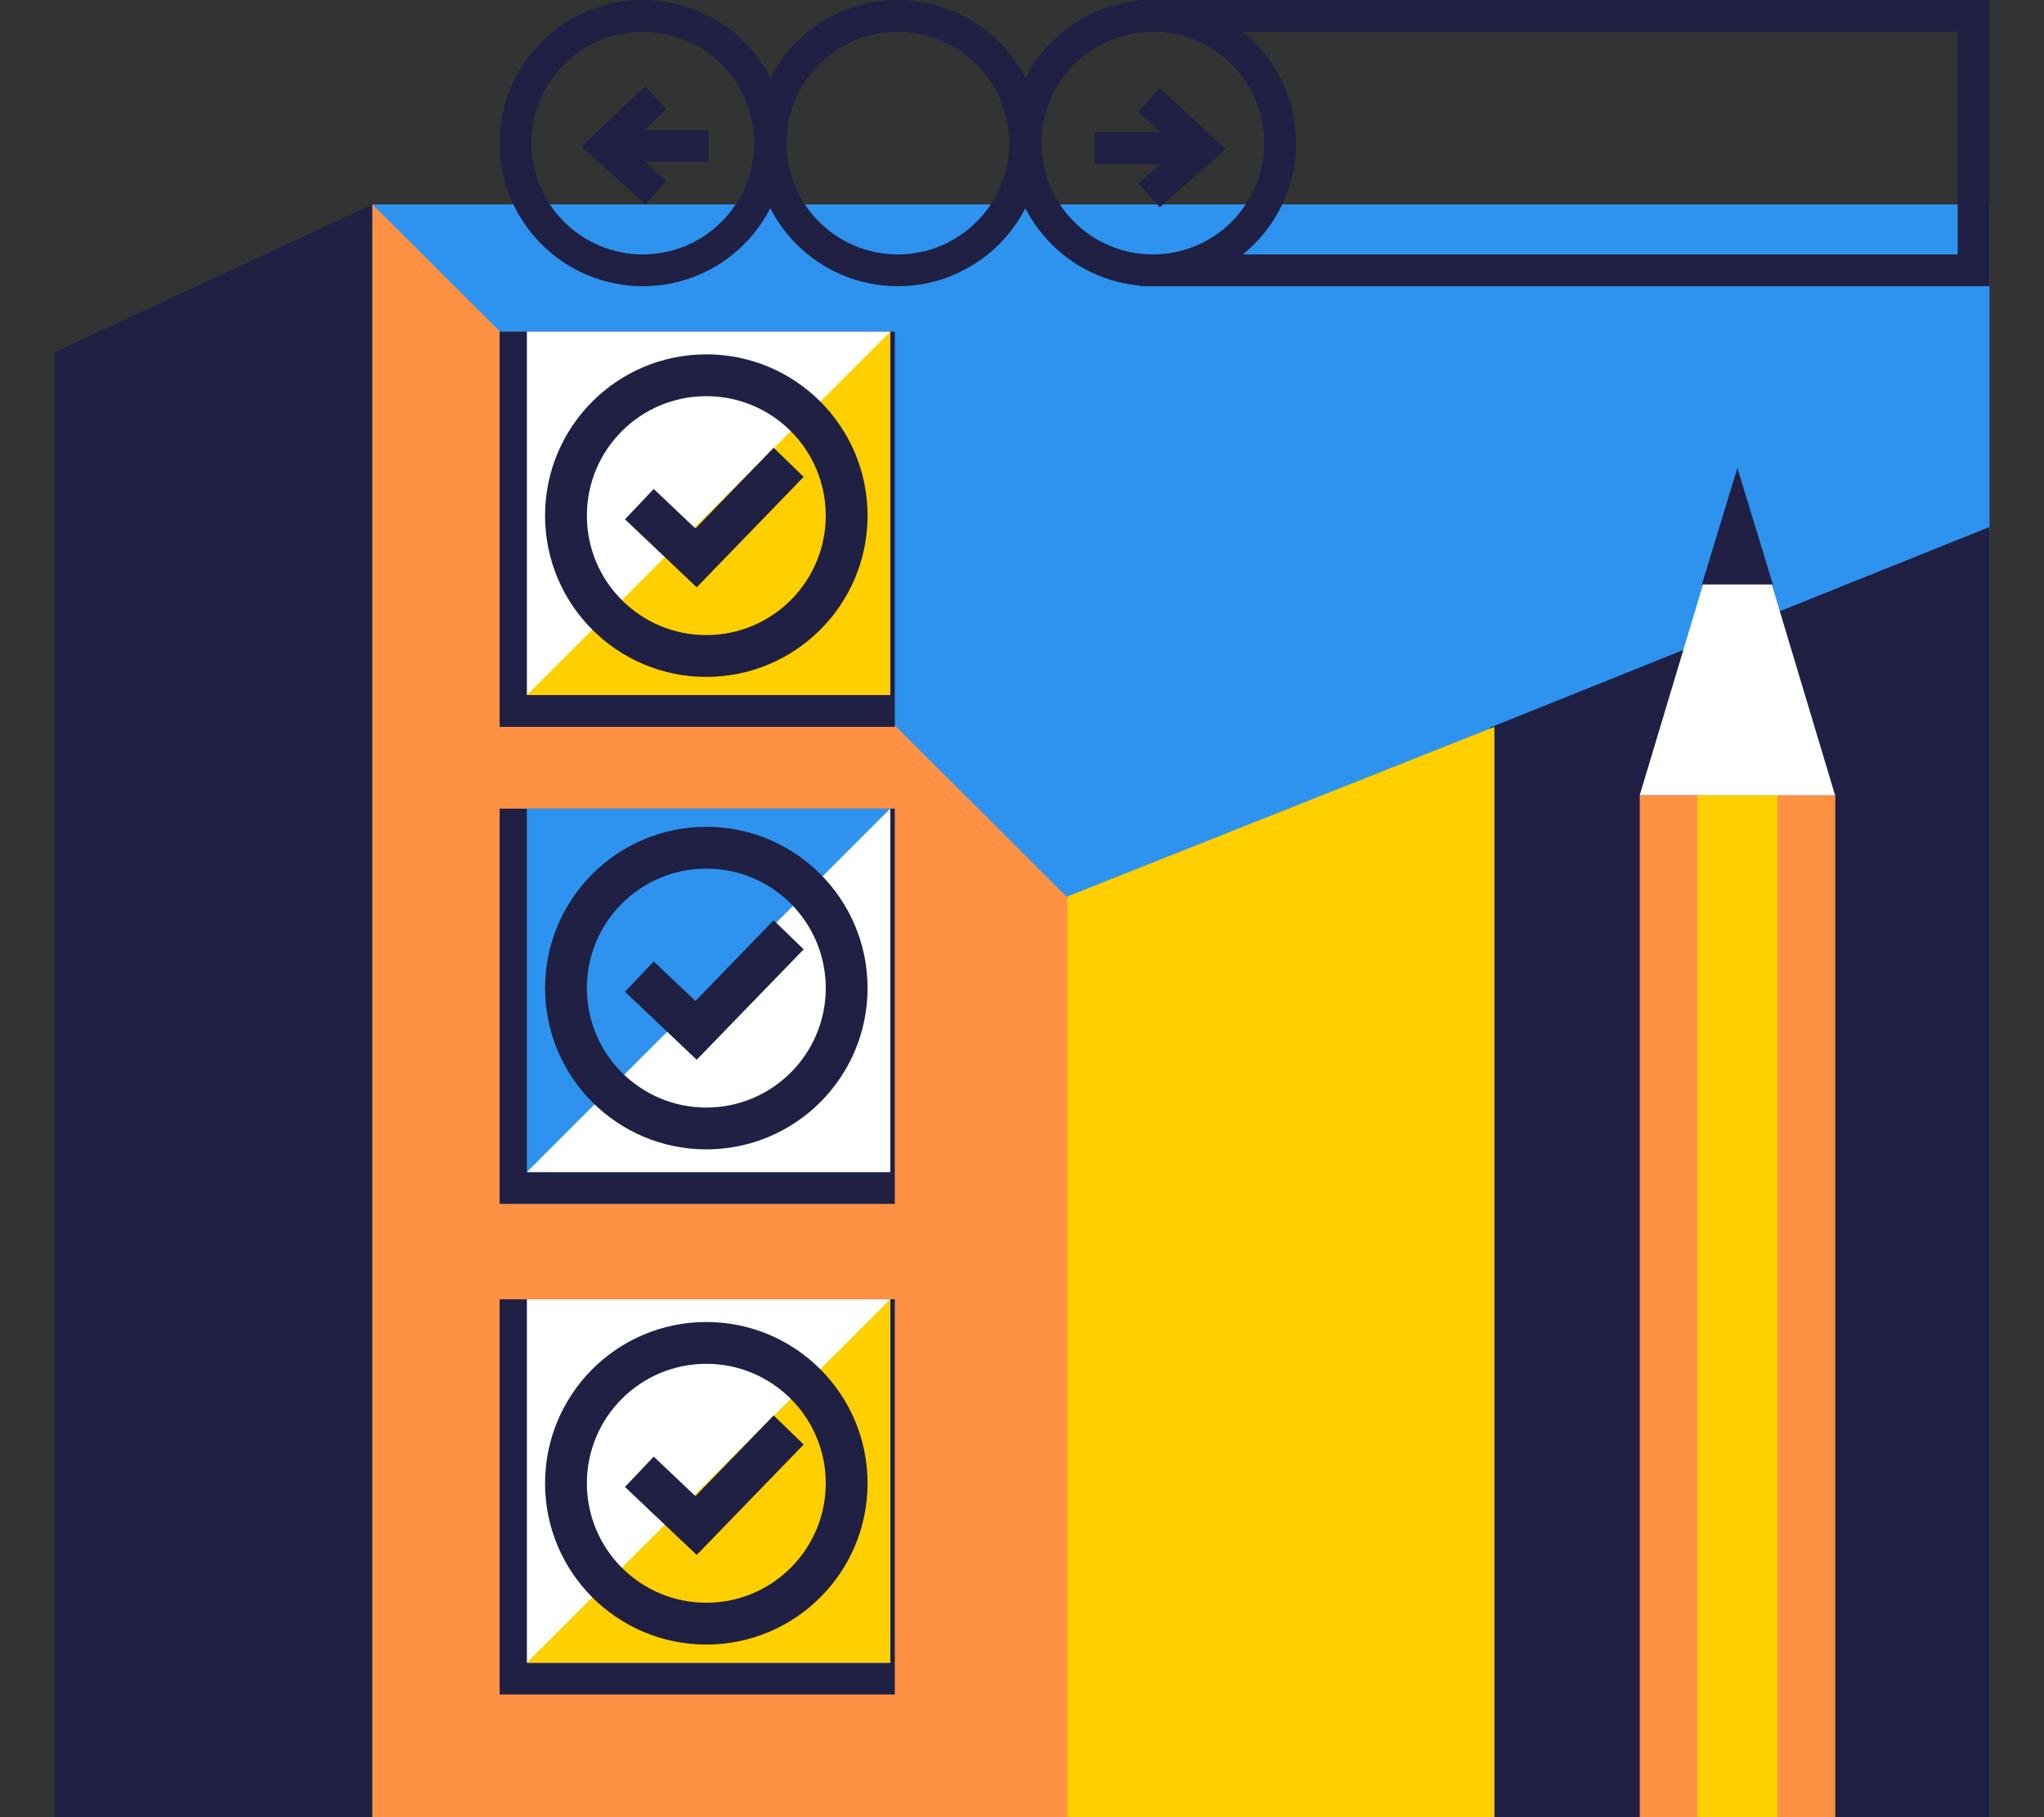 <svg width="450" height="400" viewBox="0 0 450 400" fill="none" xmlns="http://www.w3.org/2000/svg">
<rect x="0" y="0" width="450" height="400" fill="#333333" stroke="none"/>
<path fill-rule="evenodd" clip-rule="evenodd" d="M12 77.542L82 45V400H12V77.542Z" fill="#1F2044"/>
<rect x="82" y="45" width="356" height="355" fill="#2E93EE"/>
<path fill-rule="evenodd" clip-rule="evenodd" d="M82 45L438 400H82V45Z" fill="#FF9144"/>
<rect x="110" y="73" width="87" height="87" fill="#1F2044"/>
<rect x="110" y="286" width="87" height="87" fill="#1F2044"/>
<rect x="110" y="178" width="87" height="87" fill="#1F2044"/>
<rect x="116" y="73" width="80" height="80" fill="white"/>
<path fill-rule="evenodd" clip-rule="evenodd" d="M196 73V153H116L196 73Z" fill="#FFCF00"/>
<rect x="116" y="286" width="80" height="80" fill="white"/>
<path fill-rule="evenodd" clip-rule="evenodd" d="M196 286V366H116L196 286Z" fill="#FFCF00"/>
<rect x="116" y="178" width="80" height="80" fill="#2E93EE"/>
<path fill-rule="evenodd" clip-rule="evenodd" d="M196 178V258H116L196 178Z" fill="white"/>
<path fill-rule="evenodd" clip-rule="evenodd" d="M328 160.178L438 116V400H328V160.178Z" fill="#1F2044"/>
<path fill-rule="evenodd" clip-rule="evenodd" d="M235 197.333L329 160V400H235V197.333Z" fill="#FFCF00"/>
<path fill-rule="evenodd" clip-rule="evenodd" d="M155.5 78C175.106 78 191 93.894 191 113.5C191 133.106 175.106 149 155.5 149C135.894 149 120 133.106 120 113.5C120 93.894 135.894 78 155.5 78ZM155.5 87.204C140.977 87.204 129.204 98.977 129.204 113.5C129.204 128.023 140.977 139.796 155.5 139.796C170.023 139.796 181.796 128.023 181.796 113.5C181.796 98.977 170.023 87.204 155.5 87.204Z" fill="#1F2044"/>
<path fill-rule="evenodd" clip-rule="evenodd" d="M170.321 98.566L176.932 104.97L153.386 129.276L137.591 114.312L143.921 107.631L153.107 116.334L170.321 98.566Z" fill="#1F2044"/>
<path fill-rule="evenodd" clip-rule="evenodd" d="M155.5 182C175.106 182 191 197.894 191 217.5C191 237.106 175.106 253 155.5 253C135.894 253 120 237.106 120 217.5C120 197.894 135.894 182 155.5 182ZM155.5 191.204C140.977 191.204 129.204 202.977 129.204 217.5C129.204 232.023 140.977 243.796 155.5 243.796C170.023 243.796 181.796 232.023 181.796 217.5C181.796 202.977 170.023 191.204 155.5 191.204Z" fill="#1F2044"/>
<path fill-rule="evenodd" clip-rule="evenodd" d="M170.321 202.566L176.932 208.97L153.386 233.276L137.591 218.312L143.921 211.631L153.107 220.334L170.321 202.566Z" fill="#1F2044"/>
<path fill-rule="evenodd" clip-rule="evenodd" d="M155.5 291C175.106 291 191 306.894 191 326.5C191 346.106 175.106 362 155.5 362C135.894 362 120 346.106 120 326.5C120 306.894 135.894 291 155.5 291ZM155.5 300.204C140.977 300.204 129.204 311.977 129.204 326.5C129.204 341.023 140.977 352.796 155.5 352.796C170.023 352.796 181.796 341.023 181.796 326.5C181.796 311.977 170.023 300.204 155.5 300.204Z" fill="#1F2044"/>
<path fill-rule="evenodd" clip-rule="evenodd" d="M170.321 311.566L176.932 317.97L153.386 342.276L137.591 327.312L143.921 320.631L153.107 329.334L170.321 311.566Z" fill="#1F2044"/>
<rect x="391.295" y="175.03" width="12.704" height="224.97" fill="#FF9144"/>
<rect x="361" y="175.03" width="43" height="224.97" fill="#FF9144"/>
<rect x="373.705" y="175.03" width="17.591" height="224.97" fill="#FFCF00"/>
<path fill-rule="evenodd" clip-rule="evenodd" d="M382.5 103.466L404 175.03H361L382.5 103.466Z" fill="white"/>
<path fill-rule="evenodd" clip-rule="evenodd" d="M382.5 103L390.318 128.654H374.682L382.5 103Z" fill="#1F2044"/>
<path fill-rule="evenodd" clip-rule="evenodd" d="M250.853 0C263.524 4.667 280.536 15.5 280.536 31.5C280.536 47.5 263.524 57.667 250.853 63H438V0H250.853ZM269.321 7H430.994V56H268.867L269.074 55.661C272.94 49.23 282.892 43.376 282.971 33.795C282.971 33.795 282.971 40.991 282.971 31.5C282.971 22.009 273.154 13.553 269.48 7.267L269.321 7Z" fill="#1F2044"/>
<path fill-rule="evenodd" clip-rule="evenodd" d="M253.808 0C236.4 0 222.288 14.103 222.288 31.5C222.288 48.897 236.4 63 253.808 63C271.216 63 285.327 48.897 285.327 31.5C285.327 14.103 271.216 0 253.808 0ZM253.808 7C267.347 7 278.323 17.969 278.323 31.5C278.323 45.031 267.347 56 253.808 56C240.268 56 229.293 45.031 229.293 31.5C229.293 17.969 240.268 7 253.808 7Z" fill="#1F2044"/>
<path fill-rule="evenodd" clip-rule="evenodd" d="M197.664 0C180.256 0 166.144 14.103 166.144 31.5C166.144 48.897 180.256 63 197.664 63C215.071 63 229.183 48.897 229.183 31.5C229.183 14.103 215.071 0 197.664 0ZM197.664 7C211.203 7 222.179 17.969 222.179 31.5C222.179 45.031 211.203 56 197.664 56C184.124 56 173.148 45.031 173.148 31.5C173.148 17.969 184.124 7 197.664 7Z" fill="#1F2044"/>
<path fill-rule="evenodd" clip-rule="evenodd" d="M141.52 0C124.112 0 110 14.103 110 31.5C110 48.897 124.112 63 141.52 63C158.927 63 173.039 48.897 173.039 31.5C173.039 14.103 158.927 0 141.52 0ZM141.52 7C155.059 7 166.035 17.969 166.035 31.5C166.035 45.031 155.059 56 141.52 56C127.98 56 117.004 45.031 117.004 31.5C117.004 17.969 127.98 7 141.52 7Z" fill="#1F2044"/>
<path fill-rule="evenodd" clip-rule="evenodd" d="M141.924 35.574H156V28.627H141.873L146.659 24.101L142.048 19L128 32.287L142.109 45L146.598 39.787L141.924 35.574Z" fill="#1F2044"/>
<path fill-rule="evenodd" clip-rule="evenodd" d="M255.508 36.129H241V29.129L255.56 29.129L250.628 24.57L255.38 19.43L269.859 32.817L255.318 45.626L250.691 40.374L255.508 36.129Z" fill="#1F2044"/>
</svg>
